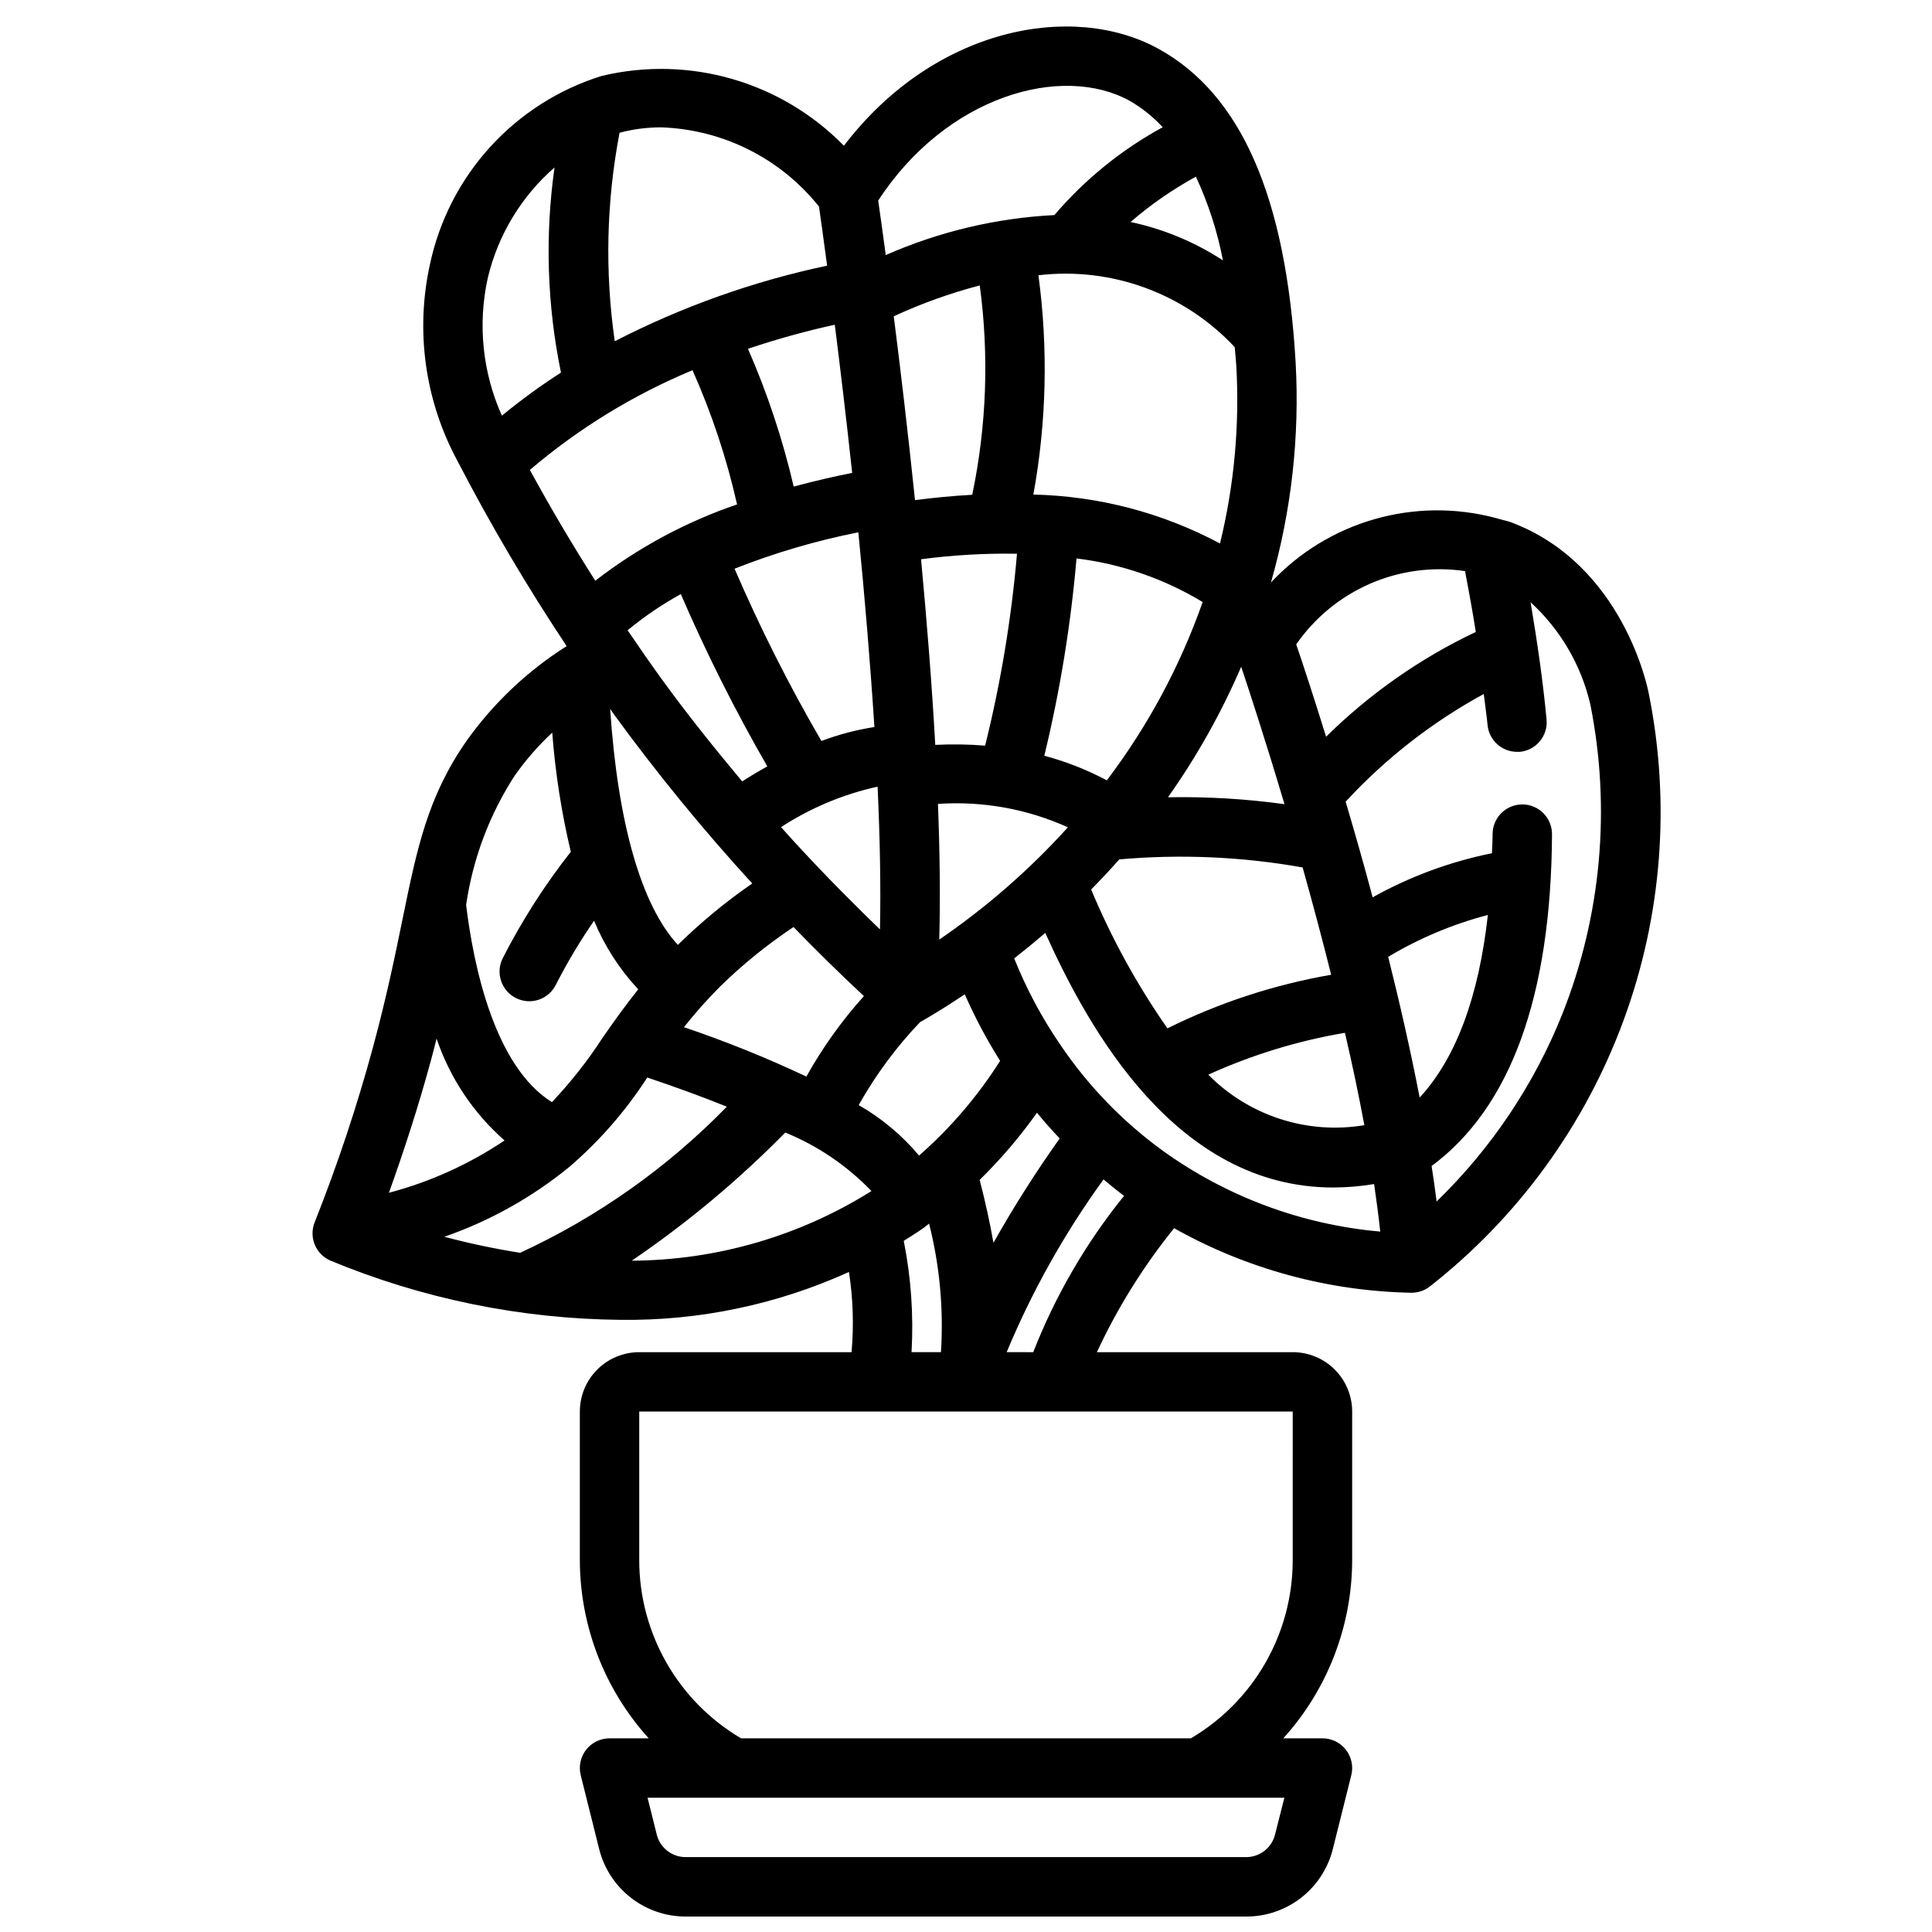 <?xml version="1.0" encoding="UTF-8"?>
<!-- Uploaded to: SVG Repo, www.svgrepo.com, Generator: SVG Repo Mixer Tools -->
<svg width="800px" height="800px" version="1.1" viewBox="144 144 512 512" xmlns="http://www.w3.org/2000/svg">
 <defs>
  <clipPath id="a">
   <path d="m226 151h359v500.9h-359z"/>
  </clipPath>
 </defs>
 <g clip-path="url(#a)">
  <path d="m231.46 478.03c24.414 10.148 50.555 15.492 76.988 15.742 20.863 0.27 41.531-4.062 60.531-12.688 1.09 7.027 1.32 14.168 0.691 21.254h-56.262c-4.176 0-8.18 1.656-11.133 4.609-2.953 2.953-4.609 6.957-4.609 11.133v39.359c0.027 17.461 6.531 34.289 18.246 47.234h-10.375c-2.426 0-4.715 1.117-6.207 3.027-1.492 1.914-2.019 4.406-1.43 6.758l4.887 19.562c1.281 5.109 4.231 9.645 8.383 12.883 4.152 3.242 9.266 5.004 14.535 5h148.59c5.269 0.004 10.387-1.758 14.539-5 4.148-3.238 7.102-7.773 8.379-12.883l4.887-19.562c0.59-2.352 0.062-4.844-1.43-6.758-1.492-1.91-3.781-3.027-6.207-3.027h-10.375c11.719-12.945 18.219-29.773 18.25-47.234v-39.359c0-4.176-1.66-8.18-4.613-11.133-2.953-2.953-6.957-4.609-11.133-4.609h-51.906c5.453-11.746 12.328-22.777 20.465-32.852 19.211 10.797 40.789 16.672 62.82 17.105h0.109c1.762 0 3.473-0.59 4.859-1.676 23.289-18.258 41.043-42.633 51.281-70.402 10.238-27.766 12.559-57.832 6.695-86.84-0.262-1.379-6.809-34.078-36.434-45.25-1.094-0.41-2.219-0.59-3.32-0.93-0.25-0.07-0.488-0.164-0.746-0.211h-0.004c-10.547-2.812-21.664-2.707-32.16 0.301-10.496 3.008-19.977 8.809-27.438 16.781 5.434-18.98 7.641-38.738 6.535-58.449-2.566-43.754-14.445-70.895-36.305-82.965-22.77-12.555-59.469-5.707-83.398 25.672-16.672-17.027-41.055-24.047-64.227-18.492-11.328 3.535-21.512 10.023-29.504 18.793-7.988 8.77-13.504 19.512-15.973 31.117-3.91 17.691-1.316 36.199 7.305 52.137 8.742 16.863 18.395 33.234 28.922 49.051-10.418 6.586-19.445 15.141-26.586 25.188-10.281 14.801-13.066 28.395-16.918 47.23-1.961 9.574-4.18 20.422-7.832 33.93-4.277 15.742-9.438 31.23-15.461 46.391-1.539 3.906 0.262 8.332 4.086 10.062zm63.395-24.766c8-6.867 14.965-14.855 20.68-23.711 7.871 2.644 14.895 5.227 21.082 7.731-15.734 16.145-34.297 29.27-54.766 38.715-6.769-1.062-13.477-2.481-20.098-4.242 12.031-4.18 23.234-10.441 33.102-18.492zm-10.43-184.73c12.902-10.996 27.445-19.914 43.098-26.426 5.098 11.438 9.051 23.352 11.809 35.566-13.551 4.625-26.246 11.457-37.574 20.223-6.121-9.605-11.902-19.391-17.332-29.363zm140.48 152.2c-4.859-7.117-8.926-14.742-12.133-22.742 2.801-2.203 5.559-4.457 8.227-6.769 11.594 25.664 34.699 67.48 76.359 67.48v-0.004c3.617-0.012 7.227-0.316 10.793-0.914 0.637 4.297 1.18 8.496 1.629 12.594v0.004c-20.914-1.844-40.938-9.328-57.938-21.648-10.535-7.703-19.648-17.176-26.938-28zm-17.633 52.625c-0.914-5.246-2.129-10.805-3.652-16.672v-0.004c5.582-5.465 10.668-11.422 15.191-17.797 1.922 2.363 3.938 4.613 6.016 6.816-6.332 8.906-12.191 18.137-17.555 27.656zm-72.555-67.793-0.004-0.004c6.012-5.902 12.566-11.223 19.578-15.891 6.062 6.262 12.281 12.363 18.656 18.301-5.863 6.519-10.98 13.672-15.246 21.332-10.559-4.981-21.391-9.352-32.449-13.09 2.945-3.731 6.106-7.285 9.461-10.652zm36.75-120.5c1.668 16.75 3.148 34.418 4.258 51.602h0.004c-4.797 0.746-9.504 1.988-14.047 3.699-8.578-14.742-16.266-29.992-23.016-45.656 10.621-4.195 21.602-7.422 32.801-9.645zm134.1 157.12c-15.141 2.527-30.566-2.465-41.359-13.383 11.539-5.25 23.711-8.98 36.211-11.098 1.914 8.164 3.644 16.398 5.148 24.48zm-52.184-25.66c-8.035-11.512-14.812-23.848-20.215-36.805 2.559-2.613 5.062-5.25 7.445-7.973 16.223-1.438 32.562-0.719 48.594 2.133 2.535 9.004 5.109 18.609 7.566 28.441-15.074 2.617-29.688 7.398-43.391 14.203zm-44.344 8.613v-0.004c-5.922 9.355-13.156 17.809-21.48 25.105-4.5-5.371-9.918-9.902-15.996-13.383 4.492-8.004 9.977-15.406 16.316-22.043 0.102-0.055 0.219-0.078 0.332-0.141 3.938-2.281 7.738-4.684 11.469-7.172 2.676 6.102 5.805 11.992 9.359 17.625zm-32.465-72.66c0.613 13.453 0.875 26.285 0.629 37.824-9.035-8.738-17.855-17.719-26.223-27.109l0.004-0.004c7.816-5.082 16.484-8.715 25.59-10.719zm16.336 40.523c0.309-11.02 0.148-23.207-0.34-35.961 11.816-0.805 23.645 1.324 34.434 6.203-10.156 11.227-21.602 21.215-34.094 29.758zm60.613-37.715c7.656-10.82 14.16-22.414 19.406-34.59 2.219 6.637 6.527 19.797 11.469 36.414v0.004c-10.242-1.414-20.582-2.023-30.922-1.828zm-16.168-4.473c-5.266-2.805-10.836-5-16.602-6.539 4.164-17.188 7.016-34.668 8.531-52.285 11.836 1.449 23.23 5.387 33.434 11.555-5.969 16.98-14.539 32.926-25.41 47.27zm-23.844-60.07c-1.469 17.148-4.289 34.152-8.441 50.855-4.394-0.352-8.809-0.418-13.215-0.199-0.914-16.289-2.25-33.062-3.769-49.191 8.41-1.117 16.895-1.605 25.379-1.465zm-89.09 10.699c6.762 15.645 14.414 30.891 22.926 45.656-2.363 1.301-4.551 2.629-6.66 3.984-7.234-8.66-14.289-17.445-20.914-26.543-3.227-4.434-6.359-8.957-9.445-13.508l-0.004-0.004c4.391-3.629 9.109-6.84 14.098-9.586zm27.695 142.69c8.605 3.523 16.383 8.805 22.828 15.508-19.039 11.949-41.039 18.34-63.52 18.453 14.641-9.961 28.27-21.336 40.684-33.961zm168.11-9.258c-2.41-12.438-5.281-25.074-8.344-37.305 8.238-4.93 17.133-8.668 26.418-11.094-2.414 21.648-8.422 37.922-18.082 48.398zm-49.02-198.89c0.125 1.645 0.316 3.148 0.418 4.848v0.004c0.91 15.855-0.543 31.762-4.312 47.191-15.242-8.141-32.184-12.582-49.461-12.965 3.492-19.184 3.945-38.797 1.34-58.121 19.379-2.285 38.691 4.785 52.016 19.043zm-27.598-33.156c5.332-4.606 11.137-8.633 17.32-12.012 3.285 7.078 5.691 14.527 7.168 22.191-7.465-4.871-15.77-8.324-24.488-10.18zm-39.965 16.812c2.496 18.473 1.824 37.238-1.992 55.484-5.242 0.277-10.312 0.789-15.168 1.418-1.883-18.23-3.891-35.055-5.629-48.719v-0.004c7.34-3.394 14.965-6.129 22.789-8.18zm-33.812 49.684c-4.723 0.914-9.949 2.141-15.492 3.621-2.918-12.516-6.973-24.738-12.121-36.512 7.547-2.539 15.23-4.672 23.008-6.383 1.426 11.285 3.031 24.691 4.606 39.273zm-64.133 62.543c0.457 0.629 0.883 1.281 1.34 1.914v-0.004c11.281 15.438 23.406 30.246 36.312 44.352-7.027 4.848-13.625 10.293-19.719 16.273-9.738-10.598-15.918-32.363-17.934-62.527zm77.801 140.97c1.777-1.148 3.582-2.211 5.336-3.481 0.48-0.34 0.906-0.746 1.379-1.102 2.812 11.125 3.875 22.617 3.148 34.07h-7.793c0.562-9.875-0.133-19.781-2.07-29.48zm98.398 157.35v-0.004c-0.875 3.508-4.027 5.969-7.644 5.969h-148.56c-3.617 0-6.769-2.461-7.644-5.969l-2.441-9.77h168.76zm4.684-72.75c0.008 19.414-10.258 37.383-26.984 47.234h-119.21c-16.727-9.852-26.992-27.82-26.984-47.234v-39.359h173.18zm-75.809-55.105v0.004c6.754-16.203 15.367-31.566 25.672-45.777 1.785 1.48 3.566 2.961 5.441 4.344v0.004c-10.098 12.492-18.215 26.465-24.066 41.43zm154.68-171.66c5.5 27.527 2.91 56.055-7.457 82.137-7.488 18.688-18.828 35.586-33.281 49.594-0.395-3.094-0.828-6.219-1.324-9.398 20.914-15.477 31.684-45.027 31.906-87.953 0-4.328-3.496-7.848-7.824-7.871h-0.047c-4.328 0-7.848 3.496-7.871 7.824 0 1.777-0.125 3.394-0.172 5.109h-0.004c-11.082 2.234-21.75 6.18-31.621 11.688-2.363-8.949-4.824-17.484-7.148-25.348 10.562-11.449 22.926-21.094 36.605-28.543 0.309 2.715 0.746 5.512 1 8.188 0.375 4.043 3.766 7.141 7.824 7.148h0.73 0.004c4.316-0.418 7.484-4.246 7.082-8.566-0.93-10.02-2.449-20.469-4.234-31.078 7.891 7.219 13.41 16.656 15.832 27.07zm-33.211-35.328c1.047 5.434 2.031 10.824 2.859 16.129h-0.004c-14.688 6.961-28.098 16.348-39.668 27.766-3.473-11.156-6.297-19.742-7.918-24.465 4.902-7.09 11.688-12.664 19.594-16.098 7.902-3.434 16.609-4.59 25.137-3.332zm-88.82-124.61c3.238 1.875 6.172 4.227 8.707 6.981-10.91 5.941-20.641 13.832-28.703 23.277-15.414 0.793-30.559 4.387-44.691 10.598-0.875-6.512-1.574-11.477-2.008-14.438 18.195-27.891 48.785-36.32 66.695-26.418zm-82.383 28c0.41 2.824 1.172 8.258 2.156 15.664-19.566 4.141-38.492 10.879-56.277 20.035-2.648-18.359-2.219-37.035 1.27-55.254 3.566-0.949 7.242-1.43 10.934-1.434 16.375 0.516 31.695 8.188 41.918 20.988zm-87.789 19.004c2.688-11.398 8.879-21.668 17.707-29.363-2.562 18.086-1.984 36.477 1.707 54.363-5.438 3.496-10.668 7.305-15.656 11.414-5.129-11.422-6.445-24.188-3.758-36.414zm7.281 131.63c2.879-4.066 6.172-7.824 9.816-11.219 0.809 10.641 2.453 21.199 4.922 31.582-6.906 8.781-12.941 18.211-18.02 28.16-0.953 1.867-1.121 4.039-0.465 6.035 0.656 1.992 2.082 3.641 3.961 4.578 1.875 0.938 4.051 1.09 6.039 0.418s3.625-2.109 4.547-3.996c2.992-5.859 6.363-11.512 10.102-16.926 2.785 6.711 6.75 12.867 11.703 18.18-3.707 4.644-6.777 8.996-9.566 13.012h0.004c-3.918 6.016-8.371 11.668-13.305 16.883-15.16-9.445-20.727-35.801-22.742-52.23 1.777-12.297 6.207-24.062 12.988-34.477zm-22.5 76.305c0.613-2.258 1.125-4.32 1.66-6.43l0.004-0.004c3.535 10.422 9.746 19.73 18.012 26.992-9.367 6.301-19.723 10.984-30.637 13.863 4.012-11.219 7.754-22.695 10.949-34.426z"/>
 </g>
</svg>